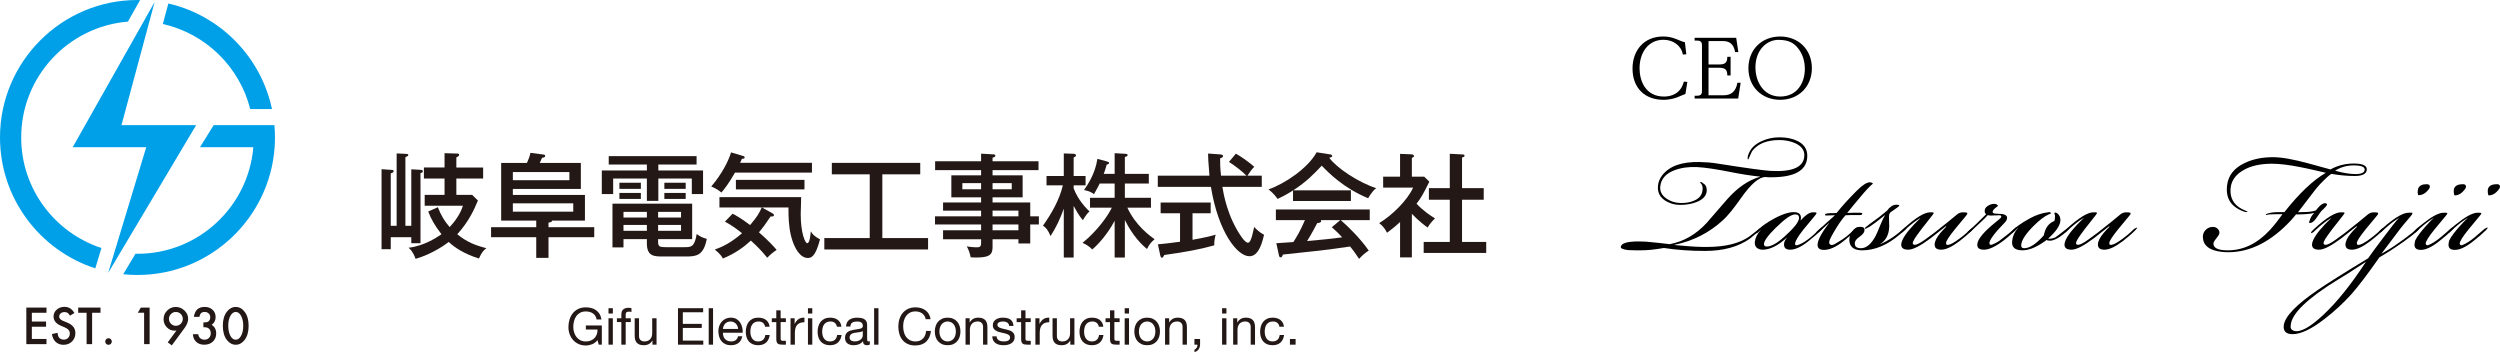 <?xml version="1.0" encoding="utf-8"?>
<!-- Generator: Adobe Illustrator 16.0.4, SVG Export Plug-In . SVG Version: 6.00 Build 0)  -->
<!DOCTYPE svg PUBLIC "-//W3C//DTD SVG 1.1//EN" "http://www.w3.org/Graphics/SVG/1.1/DTD/svg11.dtd">
<svg version="1.1" id="レイヤー_1" xmlns="http://www.w3.org/2000/svg" xmlns:xlink="http://www.w3.org/1999/xlink" x="0px"
	 y="0px" width="450px" height="63.381px" viewBox="0 0 450 63.381" enable-background="new 0 0 450 63.381" xml:space="preserve">
<g>
	<g>
		<g>
			<path fill="#231815" d="M8.371,56.297H5.732v1.581h2.562v0.934H5.732v2.2h2.638v0.933H4.739v-6.581h3.631V56.297z"/>
			<path fill="#231815" d="M13.396,56.344L12.59,56.82c-0.15-0.26-0.293-0.431-0.43-0.512c-0.142-0.089-0.326-0.134-0.55-0.134
				c-0.275,0-0.504,0.077-0.686,0.233c-0.182,0.153-0.273,0.347-0.273,0.579c0,0.321,0.239,0.58,0.716,0.776l0.657,0.269
				c0.534,0.217,0.925,0.479,1.172,0.79c0.247,0.312,0.371,0.692,0.371,1.145c0,0.605-0.202,1.105-0.605,1.501
				c-0.407,0.398-0.911,0.596-1.514,0.596c-0.571,0-1.042-0.167-1.415-0.506c-0.367-0.338-0.596-0.814-0.687-1.429l1.005-0.223
				c0.045,0.388,0.125,0.654,0.239,0.804c0.204,0.282,0.503,0.425,0.895,0.425c0.31,0,0.566-0.104,0.772-0.311
				c0.205-0.206,0.307-0.472,0.307-0.788c0-0.13-0.018-0.246-0.053-0.352c-0.036-0.106-0.091-0.206-0.167-0.294
				c-0.076-0.09-0.173-0.174-0.293-0.252c-0.119-0.079-0.261-0.153-0.425-0.225l-0.636-0.265c-0.9-0.38-1.351-0.937-1.351-1.67
				c0-0.494,0.188-0.907,0.566-1.24c0.378-0.336,0.849-0.504,1.412-0.504C12.377,55.235,12.97,55.605,13.396,56.344z"/>
			<path fill="#231815" d="M16.581,56.297v5.647h-0.994v-5.647h-1.513v-0.934h4.016v0.934H16.581z"/>
			<path fill="#231815" d="M18.941,61.468c0-0.16,0.059-0.297,0.175-0.414c0.116-0.116,0.255-0.175,0.418-0.175
				c0.161,0,0.301,0.059,0.418,0.175c0.116,0.117,0.174,0.256,0.174,0.417c0,0.165-0.059,0.306-0.174,0.424
				c-0.114,0.113-0.254,0.169-0.418,0.169c-0.168,0-0.308-0.056-0.422-0.169C18.999,61.779,18.941,61.638,18.941,61.468z"/>
			<path fill="#231815" d="M25.941,56.293h-1.139l0.545-0.93h1.586v6.581h-0.993V56.293z"/>
			<path fill="#231815" d="M30.923,62.171l-0.729-0.542l1.573-2.144c-0.085,0.012-0.157,0.021-0.216,0.024
				c-0.06,0.006-0.109,0.009-0.146,0.009c-0.532,0-0.992-0.203-1.381-0.608c-0.386-0.403-0.58-0.89-0.58-1.458
				c0-0.605,0.214-1.121,0.644-1.551c0.432-0.433,0.948-0.648,1.551-0.648c0.599,0,1.121,0.213,1.564,0.64
				c0.444,0.423,0.666,0.924,0.666,1.5c0,0.511-0.216,1.063-0.648,1.657L30.923,62.171z M30.412,57.38
				c0,0.355,0.121,0.653,0.362,0.895c0.244,0.246,0.538,0.366,0.882,0.366c0.344,0,0.637-0.12,0.879-0.361
				c0.245-0.244,0.366-0.539,0.366-0.882c0-0.344-0.122-0.639-0.366-0.882c-0.242-0.243-0.536-0.363-0.883-0.363
				c-0.341,0-0.632,0.12-0.874,0.363C30.534,56.759,30.412,57.048,30.412,57.38z"/>
			<path fill="#231815" d="M36.609,58.889v-0.848c0.42,0,0.703-0.048,0.848-0.142c0.258-0.164,0.388-0.429,0.388-0.792
				c0-0.282-0.094-0.511-0.281-0.687c-0.186-0.178-0.425-0.269-0.72-0.269c-0.276,0-0.489,0.067-0.639,0.2
				c-0.145,0.136-0.254,0.365-0.325,0.689h-0.989c0.103-0.617,0.313-1.072,0.631-1.361c0.319-0.287,0.763-0.433,1.334-0.433
				c0.577,0,1.047,0.172,1.411,0.513c0.364,0.336,0.546,0.775,0.546,1.308c0,0.604-0.239,1.071-0.716,1.406
				c0.545,0.322,0.818,0.844,0.818,1.564c0,0.591-0.199,1.074-0.597,1.45c-0.398,0.375-0.907,0.562-1.53,0.562
				c-0.793,0-1.38-0.292-1.765-0.874c-0.159-0.244-0.26-0.582-0.302-1.016h0.958c0.051,0.318,0.175,0.563,0.373,0.731
				c0.197,0.17,0.456,0.255,0.773,0.255c0.321,0,0.587-0.107,0.797-0.32c0.21-0.22,0.315-0.496,0.315-0.831
				c0-0.443-0.158-0.758-0.473-0.947C37.281,58.942,36.996,58.889,36.609,58.889z"/>
			<path fill="#231815" d="M40.109,58.612c0-1.049,0.245-1.887,0.733-2.511c0.438-0.565,0.968-0.849,1.59-0.849
				c0.622,0,1.152,0.283,1.589,0.849c0.489,0.624,0.733,1.476,0.733,2.553c0,1.073-0.244,1.925-0.733,2.55
				c-0.438,0.564-0.965,0.848-1.585,0.848c-0.619,0-1.151-0.283-1.594-0.848C40.354,60.579,40.109,59.715,40.109,58.612z
				 M41.085,58.616c0,0.731,0.126,1.337,0.379,1.82c0.252,0.475,0.576,0.712,0.968,0.712c0.389,0,0.712-0.237,0.967-0.712
				c0.256-0.472,0.384-1.067,0.384-1.787c0-0.719-0.128-1.314-0.384-1.791c-0.255-0.471-0.578-0.706-0.967-0.706
				c-0.387,0-0.708,0.235-0.964,0.706C41.213,57.328,41.085,57.913,41.085,58.616z"/>
		</g>
		<g>
			<g>
				<path fill="#231815" d="M71.397,40.65V27.615l1.737,0.081c0.082,0,0.368,0.021,0.368,0.185c0,0.204-0.266,0.307-0.531,0.408
					V40.65h1.062V30.476l1.532,0.081c0.266,0.021,0.552,0.021,0.552,0.286c0,0.205-0.286,0.286-0.429,0.307v12.627h-1.655v-1.083
					h-3.698v2.166H68.68V30.455l1.777,0.122c0.123,0,0.409,0.021,0.409,0.226c0,0.225-0.286,0.326-0.531,0.408v9.439H71.397z
					 M84.984,35.072l1.042,1.021c-0.633,1.532-1.634,3.801-3.718,6.068c1.696,1.41,3.31,2.022,5.25,2.513
					c-0.408,0.286-0.837,0.675-1.348,1.859c-2.677-0.837-4.413-2.002-5.435-2.982c-0.572,0.429-2.799,2.104-5.966,3.044
					c-0.47-1.287-0.96-1.736-1.267-2.002c2.962-0.348,5.292-2.003,5.925-2.432c-1.246-1.614-1.839-2.677-2.39-4.086l1.736-0.776
					c0.572,1.45,1.145,2.451,2.125,3.575c1.635-1.757,2.125-3.064,2.391-3.841h-6.886v-1.962h3.576V32.13h-3.718v-1.981h3.718
					v-2.574l2.207,0.062c0.184,0,0.429,0.021,0.429,0.225s-0.245,0.347-0.511,0.47v1.818h4.822v1.981h-4.822v2.942H84.984z"/>
				<path fill="#231815" d="M98.73,40.896h8.234v1.798H98.73v3.719h-2.207v-3.719h-8.131v-1.798h8.131V39.71H90.21V29.331h4.638
					c0.307-0.694,0.47-1.083,0.633-1.818l2.37,0.307c0.164,0.021,0.286,0.103,0.286,0.225c0,0.266-0.245,0.307-0.572,0.368
					c-0.164,0.408-0.286,0.653-0.409,0.919h7.396v4.679H92.314v1.083h12.974v4.617h-5.925c0.021,0.246-0.348,0.307-0.633,0.368
					V40.896z M92.314,30.966v1.471h10.175v-1.471H92.314z M92.314,38.097h10.87v-1.492h-10.87V38.097z"/>
				<path fill="#231815" d="M118.5,30.68h8.05v4.25h-2.023v-2.8H118.5v4.025h-2.063V32.13h-6.068v2.8h-2.043v-4.25h8.111v-1.062
					h-6.865v-1.512h15.814v1.512H118.5V30.68z M118.46,43.531c0,0.878,0.306,0.96,1.389,0.96h3.412c1.103,0,1.777-0.021,2.145-2.37
					c0.674,0.49,0.981,0.634,1.818,0.879c-0.592,3.085-1.961,3.167-3.78,3.167h-4.168c-1.512,0-2.84-0.021-2.84-2.37v-0.756h-4.209
					v1.491h-1.982v-7.866h14.343v6.375h-6.129V43.531z M115.354,32.887v1.103h-3.861v-1.103H115.354z M115.354,34.726v1.082h-3.861
					v-1.082H115.354z M116.437,38.137h-4.209v1.022h4.209V38.137z M116.437,40.486h-4.209v1.062h4.209V40.486z M118.46,39.159h4.127
					v-1.022h-4.127V39.159z M118.46,41.549h4.127v-1.062h-4.127V41.549z M123.425,32.887v1.103h-3.841v-1.103H123.425z
					 M123.425,34.726v1.082h-3.841v-1.082H123.425z"/>
				<path fill="#231815" d="M132.299,31.067c-1.165,2.023-1.839,2.881-2.452,3.597c-0.368-0.327-0.735-0.613-1.818-1.104
					c2.023-2.35,3.208-4.862,3.555-6.13l2.207,0.654c0.164,0.041,0.245,0.143,0.245,0.266c0,0.184-0.143,0.204-0.49,0.245
					c-0.205,0.449-0.245,0.511-0.327,0.715h12.933v1.757H132.299z M145.375,46.433c-1.246,0-2.39-1.573-2.983-3.943
					c-0.449-1.818-0.47-3.535-0.47-5.148h-4.781l1.88,1.042c0.184,0.102,0.286,0.184,0.286,0.347c0,0.245-0.245,0.245-0.593,0.225
					c-0.858,1.287-1.471,2.125-2.104,2.86c1.716,1.492,2.82,2.718,3.188,3.167c-0.633,0.409-1.185,0.879-1.696,1.41
					c-1.247-1.512-1.655-1.88-2.942-3.085c-1.308,1.205-2.901,2.35-5.046,3.228c-0.164-0.326-0.449-0.817-1.451-1.613
					c1.43-0.512,2.942-1.247,4.904-2.942c-1.001-0.797-1.696-1.328-3.085-2.084l1.39-1.431c0.47,0.245,1.41,0.735,3.146,2.043
					c1.328-1.573,1.553-2.002,2.104-3.166H129.5v-1.859h14.71c-0.021,0.286-0.082,2.941-0.082,3.085c0,3.412,0.817,5.21,1.165,5.21
					c0.47,0,0.592-1.512,0.654-2.146c0.245,0.429,0.531,0.858,1.655,1.451C146.765,46.31,145.989,46.433,145.375,46.433z
					 M132.463,34.092v-1.716h12.341v1.716H132.463z"/>
				<path fill="#231815" d="M158.819,42.856h8.234V44.9h-18.674v-2.044h8.173V31.374h-6.824v-2.063h15.916v2.063h-6.824V42.856z"/>
				<path fill="#231815" d="M186.996,38.934v1.472h-1.553v3.412h-2.125v-0.756h-4.658v1.471c0,1.431-0.756,1.818-2.983,1.818
					c-0.45,0-0.695-0.021-0.96-0.041c-0.123-0.694-0.347-1.328-0.695-1.961c0.96,0.163,1.614,0.163,1.818,0.163
					c0.409,0,0.756-0.062,0.756-0.694v-0.756h-6.845v-1.614h6.845v-1.042h-8.295v-1.472h8.295v-1.021h-6.845v-1.471h6.845v-0.92
					h-5.354v-3.963h5.354v-0.94h-8.275v-1.594h8.275v-1.368l2.186,0.122c0.082,0,0.388,0.021,0.388,0.245
					c0,0.204-0.266,0.286-0.511,0.368v0.633h8.274v1.594h-8.274v0.94h5.414v3.963h-5.414v0.92h6.783v2.492H186.996z M176.596,34.071
					v-1.104h-3.372v1.104H176.596z M178.66,32.968v1.104h3.453v-1.104H178.66z M183.318,38.934v-1.021h-4.658v1.021H183.318z
					 M183.318,41.447v-1.042h-4.658v1.042H183.318z"/>
				<path fill="#231815" d="M193.259,46.351h-1.777v-8.785c-0.634,1.777-1.41,3.452-2.391,4.924c-0.45-1.083-0.756-1.451-1.349-1.88
					c1.573-2.227,2.942-4.617,3.576-7.253h-2.942v-1.676h3.106v-4.065l1.736,0.061c0.205,0,0.47,0.103,0.47,0.286
					c0,0.164-0.062,0.205-0.429,0.389v3.33h2.146v1.676h-2.146v0.552c0.817,2.104,2.146,3.473,2.86,4.168
					c-0.204,0.143-0.511,0.388-1.206,1.553c-0.776-0.879-1.41-2.125-1.655-2.574V46.351z M202.473,46.351h-1.838v-6.62
					c-1.247,2.411-3.044,4.353-4.025,5.17c-0.551-0.552-1.062-0.879-1.757-1.186c2.738-2.206,4.679-5.047,5.271-6.334h-3.923v-1.777
					h4.434v-2.574h-2.697c-0.102,0.245-0.388,0.817-1.021,1.921c-0.735-0.572-1.553-0.695-1.798-0.736
					c0.552-0.816,2.002-2.84,2.411-5.618l1.737,0.47c0.225,0.062,0.368,0.123,0.368,0.266c0,0.184-0.204,0.245-0.429,0.307
					c-0.204,0.776-0.306,1.001-0.531,1.655h1.961v-3.719l1.879,0.102c0.266,0.021,0.45,0.021,0.45,0.226
					c0,0.204-0.143,0.245-0.491,0.367v3.024h4.311v1.736h-4.311v2.574h4.7v1.777h-4.25c1.512,3.27,4.086,5.088,4.904,5.681
					c-0.593,0.49-0.96,0.919-1.369,1.757c-0.899-0.735-2.574-2.329-3.984-5.23V46.351z"/>
				<path fill="#231815" d="M219.722,27.799c0.143,0.021,0.429,0.062,0.429,0.286c0,0.204-0.143,0.266-0.531,0.429
					c0,0.695,0,1.655,0.164,3.105h4.576c-0.878-0.878-2.063-1.777-3.146-2.472l1.246-1.491c0.858,0.49,2.146,1.348,3.31,2.369
					c-0.491,0.471-0.858,1.042-1.226,1.594h2.574v2.023h-7.089c0.204,1.226,0.878,5.332,3.453,9.03
					c0.552,0.797,0.96,1.021,1.124,1.021c0.388,0,0.592-0.633,0.776-1.267c0.082-0.245,0.306-1.349,0.368-1.573
					c0.245,0.266,0.94,0.98,1.777,1.41c-0.571,2.574-1.39,3.861-2.636,3.861c-2.145,0-5.578-4.229-6.926-12.483h-9.562v-2.023h9.296
					c-0.225-2.84-0.245-3.146-0.245-3.983L219.722,27.799z M214.655,43.163c2.145-0.388,3.167-0.633,4.168-0.919
					c-0.184,0.572-0.266,1.308-0.266,1.92c-2.534,0.716-5.189,1.206-8.99,1.737c-0.143,0.307-0.245,0.49-0.429,0.49
					s-0.245-0.245-0.286-0.389l-0.429-2.022c1.145-0.102,2.37-0.245,3.984-0.47v-5.128h-3.494v-1.921h9.01v1.921h-3.269V43.163z"/>
				<path fill="#231815" d="M243.164,34.255v1.921h-10.42v-1.9c-1.287,0.838-2.187,1.246-2.779,1.532
					c-0.184-0.266-0.735-1.042-1.635-1.716c2.902-1.001,7.09-3.801,8.664-6.682l2.472,0.389c0.184,0.021,0.327,0.143,0.327,0.286
					c0,0.163-0.144,0.225-0.531,0.307c1.328,1.839,5.271,4.454,8.458,5.476c-0.715,0.49-1.409,1.736-1.45,1.818
					c-4.475-1.859-7.131-4.598-8.356-5.864c-1.431,1.512-2.738,2.881-5.128,4.434H243.164z M229.74,43.776
					c0.348-0.021,2.799-0.184,3.064-0.204c0.654-1.042,1.186-1.88,2.084-3.943h-5.23v-1.921h16.896v1.921h-5.209
					c1.45,1.246,3.678,3.493,5.025,5.476c-0.674,0.429-1.226,0.939-1.736,1.491c-0.817-1.246-1.164-1.675-1.614-2.227
					c-1.308,0.204-4.331,0.612-5.639,0.756c-1.022,0.122-5.537,0.592-6.456,0.694c-0.103,0.286-0.185,0.511-0.45,0.511
					c-0.163,0-0.225-0.204-0.266-0.367L229.74,43.776z M241.243,39.629h-3.493c0.02,0.041,0.061,0.102,0.061,0.163
					c0,0.307-0.49,0.348-0.715,0.368c-0.184,0.367-1.021,1.961-1.818,3.228c1.92-0.184,4.434-0.388,6.312-0.674
					c-0.49-0.531-0.898-0.96-1.858-1.818L241.243,39.629z"/>
				<path fill="#231815" d="M254.137,46.33h-2.125v-6.374c-1.021,0.96-1.777,1.512-2.35,1.94c-0.429-0.879-0.878-1.308-1.409-1.736
					c2.37-1.431,5.108-4.147,6.108-6.396h-5.394v-1.961h3.044v-4.107l2.064,0.082c0.266,0.021,0.449,0.144,0.449,0.307
					s-0.225,0.266-0.389,0.348v3.371h2.228l0.919,0.898c-1.205,2.432-1.572,3.024-2.309,3.964c1.205,1.287,2.555,2.166,3.33,2.656
					c-0.469,0.408-1.041,1.104-1.328,1.635c-0.449-0.327-1.572-1.124-2.84-2.473V46.33z M257.202,35.951v-2.084h3.759v-6.191
					l2.33,0.123c0.163,0,0.326,0.062,0.326,0.225c0,0.184-0.143,0.245-0.449,0.327v5.517h3.902v2.084h-3.902v7.601h4.352v1.981
					h-11.258v-1.981h4.699v-7.601H257.202z"/>
			</g>
		</g>
		<g>
			<path fill="#231815" d="M106.588,61.961c-0.38,0.15-0.763,0.226-1.149,0.226c-0.49,0-0.928-0.091-1.314-0.271
				c-0.386-0.181-0.714-0.424-0.983-0.73s-0.475-0.658-0.616-1.057s-0.211-0.812-0.211-1.241c0-0.478,0.066-0.933,0.198-1.364
				s0.328-0.811,0.588-1.135c0.261-0.325,0.585-0.584,0.974-0.776c0.389-0.193,0.844-0.29,1.365-0.29
				c0.355,0,0.691,0.041,1.006,0.124s0.597,0.213,0.846,0.391c0.248,0.178,0.456,0.403,0.625,0.676s0.284,0.602,0.345,0.987h-0.873
				c-0.043-0.251-0.123-0.467-0.239-0.647c-0.117-0.181-0.261-0.329-0.432-0.445c-0.171-0.117-0.366-0.204-0.583-0.263
				c-0.217-0.058-0.449-0.087-0.694-0.087c-0.398,0-0.74,0.08-1.024,0.239c-0.285,0.159-0.518,0.369-0.699,0.629
				c-0.181,0.261-0.314,0.558-0.399,0.892c-0.086,0.334-0.129,0.676-0.129,1.024c0,0.344,0.049,0.673,0.147,0.988
				c0.098,0.315,0.242,0.594,0.432,0.836s0.424,0.436,0.703,0.579c0.278,0.144,0.602,0.216,0.969,0.216
				c0.343,0,0.646-0.055,0.91-0.165c0.264-0.11,0.486-0.262,0.667-0.455s0.317-0.42,0.409-0.68c0.092-0.261,0.132-0.541,0.12-0.841
				h-2.095v-0.735h2.876v3.455h-0.551l-0.23-0.818C107.286,61.564,106.968,61.811,106.588,61.961z"/>
			<path fill="#231815" d="M109.529,56.434v-0.956h0.781v0.956H109.529z M110.31,57.288v4.751h-0.781v-4.751H110.31z"/>
			<path fill="#231815" d="M111.045,57.978v-0.689h0.799V56.58c0-0.386,0.112-0.678,0.335-0.877s0.55-0.299,0.979-0.299
				c0.073,0,0.157,0.006,0.252,0.019c0.095,0.012,0.179,0.03,0.253,0.055v0.68c-0.068-0.024-0.141-0.041-0.221-0.05
				c-0.08-0.01-0.153-0.014-0.221-0.014c-0.19,0-0.337,0.036-0.441,0.109c-0.104,0.074-0.156,0.215-0.156,0.423v0.662h0.919v0.689
				h-0.919v4.062h-0.781v-4.062H111.045z"/>
			<path fill="#231815" d="M117.441,62.039v-0.754h-0.019c-0.165,0.294-0.376,0.511-0.634,0.648s-0.561,0.207-0.91,0.207
				c-0.312,0-0.573-0.042-0.781-0.125c-0.208-0.082-0.377-0.2-0.505-0.354c-0.129-0.153-0.219-0.335-0.271-0.547
				c-0.052-0.211-0.078-0.445-0.078-0.703v-3.124h0.781v3.216c0,0.295,0.086,0.527,0.257,0.699c0.171,0.171,0.408,0.257,0.708,0.257
				c0.239,0,0.446-0.036,0.621-0.11c0.174-0.073,0.32-0.178,0.437-0.312c0.116-0.135,0.204-0.292,0.262-0.473
				s0.087-0.379,0.087-0.593v-2.684h0.781v4.751H117.441z"/>
			<path fill="#231815" d="M126.566,55.478v0.735h-3.658v2.086h3.409v0.735h-3.409v2.27h3.685v0.735h-4.558v-6.562H126.566z"/>
			<path fill="#231815" d="M128.349,55.478v6.562h-0.781v-6.562H128.349z"/>
			<path fill="#231815" d="M132.925,61.735c-0.355,0.271-0.803,0.405-1.342,0.405c-0.38,0-0.709-0.062-0.988-0.185
				c-0.279-0.122-0.513-0.294-0.703-0.515s-0.333-0.483-0.427-0.79c-0.095-0.307-0.148-0.64-0.161-1.002
				c0-0.361,0.055-0.692,0.165-0.992s0.265-0.561,0.464-0.781c0.199-0.221,0.435-0.392,0.708-0.515
				c0.272-0.122,0.571-0.184,0.896-0.184c0.423,0,0.773,0.087,1.052,0.262s0.502,0.396,0.671,0.666
				c0.168,0.271,0.285,0.564,0.349,0.883s0.09,0.622,0.078,0.909h-3.557c-0.006,0.209,0.019,0.406,0.074,0.593
				c0.055,0.188,0.144,0.353,0.267,0.497c0.123,0.144,0.279,0.259,0.469,0.344c0.189,0.086,0.414,0.129,0.67,0.129
				c0.331,0,0.602-0.076,0.813-0.229s0.351-0.386,0.418-0.698h0.772C133.51,61.065,133.28,61.466,132.925,61.735z M132.737,58.685
				c-0.07-0.165-0.166-0.308-0.285-0.427c-0.12-0.12-0.261-0.215-0.423-0.285c-0.163-0.07-0.342-0.105-0.538-0.105
				c-0.202,0-0.385,0.035-0.547,0.105c-0.163,0.07-0.302,0.167-0.418,0.289c-0.117,0.123-0.208,0.266-0.276,0.428
				s-0.107,0.335-0.12,0.52h2.729C132.849,59.024,132.807,58.851,132.737,58.685z"/>
			<path fill="#231815" d="M137.336,58.115c-0.196-0.166-0.459-0.248-0.791-0.248c-0.282,0-0.518,0.052-0.708,0.156
				c-0.19,0.104-0.341,0.242-0.455,0.413c-0.114,0.172-0.195,0.369-0.244,0.593c-0.049,0.224-0.074,0.455-0.074,0.694
				c0,0.22,0.026,0.435,0.078,0.643c0.052,0.209,0.133,0.395,0.244,0.557s0.254,0.292,0.432,0.391
				c0.177,0.098,0.389,0.146,0.634,0.146c0.386,0,0.688-0.101,0.905-0.303s0.351-0.487,0.4-0.855h0.799
				c-0.086,0.589-0.305,1.042-0.657,1.36c-0.353,0.318-0.832,0.479-1.438,0.479c-0.361,0-0.682-0.059-0.96-0.175
				s-0.511-0.282-0.698-0.496c-0.187-0.215-0.328-0.471-0.423-0.768c-0.095-0.297-0.142-0.623-0.142-0.979s0.046-0.688,0.138-0.997
				c0.092-0.31,0.231-0.579,0.418-0.81c0.187-0.229,0.421-0.41,0.703-0.542s0.609-0.197,0.983-0.197c0.27,0,0.522,0.032,0.758,0.097
				s0.444,0.164,0.625,0.299s0.33,0.305,0.446,0.51s0.19,0.449,0.221,0.73h-0.809C137.661,58.514,137.532,58.28,137.336,58.115z"/>
			<path fill="#231815" d="M141.462,57.288v0.689h-0.947v2.949c0,0.092,0.008,0.166,0.023,0.221
				c0.016,0.056,0.044,0.099,0.087,0.129s0.103,0.051,0.179,0.06c0.077,0.01,0.176,0.014,0.299,0.014h0.358v0.689h-0.597
				c-0.203,0-0.375-0.014-0.52-0.041c-0.144-0.028-0.26-0.078-0.349-0.152c-0.089-0.073-0.155-0.177-0.198-0.312
				c-0.043-0.134-0.064-0.312-0.064-0.532v-3.023h-0.809v-0.689h0.809v-1.425h0.781v1.425H141.462z"/>
			<path fill="#231815" d="M143.033,57.288v1.002h0.018c0.19-0.387,0.423-0.671,0.699-0.855c0.275-0.184,0.625-0.27,1.047-0.257
				v0.827c-0.312,0-0.579,0.043-0.799,0.129s-0.398,0.211-0.533,0.376c-0.135,0.166-0.233,0.366-0.294,0.603
				c-0.062,0.235-0.092,0.507-0.092,0.813v2.113h-0.781v-4.751H143.033z"/>
			<path fill="#231815" d="M145.432,56.434v-0.956h0.781v0.956H145.432z M146.212,57.288v4.751h-0.781v-4.751H146.212z"/>
			<path fill="#231815" d="M150.265,58.115c-0.196-0.166-0.459-0.248-0.791-0.248c-0.282,0-0.518,0.052-0.708,0.156
				c-0.19,0.104-0.341,0.242-0.455,0.413c-0.114,0.172-0.195,0.369-0.244,0.593c-0.049,0.224-0.074,0.455-0.074,0.694
				c0,0.22,0.026,0.435,0.078,0.643c0.052,0.209,0.133,0.395,0.244,0.557s0.254,0.292,0.432,0.391
				c0.177,0.098,0.389,0.146,0.634,0.146c0.386,0,0.688-0.101,0.905-0.303s0.351-0.487,0.4-0.855h0.799
				c-0.086,0.589-0.305,1.042-0.657,1.36c-0.353,0.318-0.832,0.479-1.438,0.479c-0.361,0-0.682-0.059-0.96-0.175
				s-0.511-0.282-0.698-0.496c-0.187-0.215-0.328-0.471-0.423-0.768c-0.095-0.297-0.142-0.623-0.142-0.979s0.046-0.688,0.138-0.997
				c0.092-0.31,0.231-0.579,0.418-0.81c0.187-0.229,0.421-0.41,0.703-0.542s0.609-0.197,0.983-0.197c0.27,0,0.522,0.032,0.758,0.097
				s0.444,0.164,0.625,0.299s0.33,0.305,0.446,0.51s0.19,0.449,0.221,0.73h-0.809C150.59,58.514,150.461,58.28,150.265,58.115z"/>
			<path fill="#231815" d="M156.569,62.021c-0.135,0.08-0.321,0.12-0.561,0.12c-0.202,0-0.363-0.058-0.482-0.171
				c-0.119-0.113-0.179-0.298-0.179-0.556c-0.214,0.258-0.464,0.442-0.749,0.556c-0.285,0.113-0.593,0.171-0.923,0.171
				c-0.214,0-0.418-0.025-0.611-0.074c-0.193-0.049-0.36-0.125-0.5-0.229c-0.141-0.104-0.253-0.24-0.335-0.409
				c-0.083-0.168-0.124-0.372-0.124-0.611c0-0.27,0.046-0.489,0.138-0.661s0.213-0.311,0.363-0.418
				c0.15-0.107,0.322-0.188,0.515-0.244c0.193-0.055,0.391-0.101,0.593-0.138c0.214-0.043,0.418-0.075,0.611-0.097
				c0.193-0.021,0.363-0.052,0.51-0.092c0.147-0.039,0.264-0.098,0.349-0.175c0.086-0.076,0.129-0.188,0.129-0.335
				c0-0.172-0.032-0.31-0.097-0.413c-0.064-0.104-0.147-0.185-0.248-0.239c-0.101-0.056-0.214-0.092-0.34-0.11
				c-0.126-0.019-0.25-0.027-0.372-0.027c-0.331,0-0.607,0.062-0.827,0.188c-0.221,0.125-0.34,0.362-0.358,0.712h-0.781
				c0.012-0.294,0.074-0.542,0.184-0.744c0.11-0.202,0.257-0.366,0.441-0.492c0.184-0.125,0.394-0.216,0.629-0.271
				c0.236-0.056,0.488-0.083,0.758-0.083c0.214,0,0.427,0.016,0.639,0.046s0.403,0.093,0.574,0.188
				c0.171,0.096,0.309,0.229,0.414,0.399c0.104,0.171,0.156,0.395,0.156,0.669v2.439c0,0.184,0.011,0.318,0.032,0.403
				c0.021,0.086,0.093,0.129,0.216,0.129c0.067,0,0.147-0.013,0.239-0.037V62.021z M155.301,59.585
				c-0.098,0.073-0.227,0.127-0.386,0.16c-0.16,0.034-0.327,0.062-0.501,0.083c-0.175,0.021-0.351,0.046-0.528,0.073
				c-0.178,0.027-0.337,0.071-0.478,0.132c-0.141,0.062-0.256,0.148-0.345,0.261c-0.089,0.113-0.133,0.267-0.133,0.462
				c0,0.128,0.026,0.236,0.078,0.325c0.052,0.088,0.12,0.159,0.202,0.215c0.083,0.055,0.179,0.094,0.29,0.118
				s0.227,0.037,0.349,0.037c0.257,0,0.478-0.035,0.662-0.105c0.184-0.07,0.333-0.158,0.45-0.265
				c0.116-0.107,0.202-0.223,0.257-0.348s0.083-0.242,0.083-0.353V59.585z"/>
			<path fill="#231815" d="M158.122,55.478v6.562h-0.781v-6.562H158.122z"/>
			<path fill="#231815" d="M165.983,56.406c-0.334-0.233-0.73-0.35-1.19-0.35c-0.392,0-0.728,0.073-1.006,0.221
				c-0.279,0.146-0.509,0.345-0.689,0.593s-0.314,0.531-0.399,0.85c-0.086,0.318-0.129,0.649-0.129,0.992
				c0,0.374,0.043,0.729,0.129,1.062c0.085,0.334,0.219,0.625,0.399,0.873s0.412,0.446,0.694,0.593
				c0.282,0.147,0.619,0.221,1.011,0.221c0.288,0,0.543-0.047,0.767-0.143c0.224-0.095,0.417-0.227,0.579-0.395
				c0.162-0.169,0.29-0.369,0.381-0.603c0.092-0.232,0.147-0.483,0.166-0.753h0.873c-0.086,0.827-0.371,1.47-0.855,1.93
				c-0.484,0.459-1.146,0.689-1.985,0.689c-0.509,0-0.953-0.088-1.333-0.263c-0.38-0.174-0.695-0.415-0.946-0.721
				c-0.251-0.307-0.44-0.668-0.565-1.085c-0.125-0.416-0.188-0.863-0.188-1.342c0-0.478,0.067-0.926,0.202-1.346
				s0.333-0.786,0.593-1.099s0.585-0.559,0.974-0.739s0.835-0.271,1.337-0.271c0.343,0,0.667,0.046,0.974,0.138
				c0.306,0.092,0.579,0.227,0.818,0.404c0.239,0.178,0.438,0.4,0.597,0.667c0.159,0.266,0.263,0.574,0.312,0.923h-0.873
				C166.533,56.988,166.317,56.639,165.983,56.406z"/>
			<path fill="#231815" d="M168.414,58.689c0.098-0.304,0.245-0.566,0.441-0.79c0.196-0.224,0.438-0.4,0.726-0.528
				c0.288-0.129,0.619-0.193,0.992-0.193c0.38,0,0.712,0.064,0.998,0.193c0.285,0.128,0.525,0.305,0.721,0.528
				c0.196,0.224,0.343,0.486,0.441,0.79c0.098,0.303,0.147,0.63,0.147,0.979c0,0.35-0.049,0.674-0.147,0.975
				c-0.098,0.3-0.245,0.562-0.441,0.785c-0.196,0.224-0.437,0.398-0.721,0.524c-0.285,0.125-0.618,0.188-0.998,0.188
				c-0.374,0-0.705-0.063-0.992-0.188c-0.288-0.126-0.53-0.301-0.726-0.524c-0.196-0.224-0.343-0.485-0.441-0.785
				c-0.098-0.301-0.147-0.625-0.147-0.975C168.267,59.319,168.316,58.992,168.414,58.689z M169.209,60.436
				c0.076,0.224,0.182,0.41,0.317,0.561s0.292,0.265,0.473,0.345c0.181,0.079,0.372,0.119,0.574,0.119
				c0.203,0,0.394-0.04,0.575-0.119c0.181-0.08,0.338-0.194,0.473-0.345s0.24-0.337,0.317-0.561s0.115-0.479,0.115-0.768
				s-0.039-0.544-0.115-0.768s-0.182-0.411-0.317-0.564s-0.292-0.27-0.473-0.35c-0.181-0.079-0.372-0.119-0.575-0.119
				c-0.202,0-0.394,0.04-0.574,0.119c-0.181,0.08-0.338,0.196-0.473,0.35s-0.241,0.341-0.317,0.564
				c-0.077,0.224-0.115,0.479-0.115,0.768S169.132,60.212,169.209,60.436z"/>
			<path fill="#231815" d="M174.534,57.288v0.754h0.019c0.325-0.576,0.839-0.864,1.544-0.864c0.312,0,0.573,0.043,0.781,0.129
				c0.208,0.086,0.377,0.205,0.506,0.358c0.128,0.153,0.219,0.335,0.271,0.547c0.052,0.211,0.078,0.445,0.078,0.703v3.124h-0.781
				v-3.217c0-0.294-0.086-0.526-0.257-0.698c-0.171-0.171-0.408-0.257-0.708-0.257c-0.239,0-0.446,0.036-0.621,0.11
				c-0.174,0.073-0.32,0.178-0.437,0.312c-0.116,0.135-0.204,0.292-0.262,0.473s-0.087,0.379-0.087,0.593v2.684h-0.781v-4.751
				H174.534z"/>
			<path fill="#231815" d="M179.506,60.978c0.073,0.119,0.17,0.215,0.29,0.285c0.119,0.07,0.254,0.121,0.404,0.151
				c0.15,0.031,0.305,0.046,0.464,0.046c0.123,0,0.251-0.009,0.386-0.027s0.259-0.052,0.372-0.102
				c0.113-0.049,0.207-0.12,0.28-0.216c0.074-0.095,0.11-0.216,0.11-0.362c0-0.202-0.077-0.355-0.23-0.46
				c-0.153-0.104-0.344-0.188-0.574-0.253s-0.479-0.122-0.749-0.175c-0.27-0.052-0.519-0.125-0.749-0.22
				c-0.229-0.096-0.421-0.229-0.574-0.4c-0.153-0.171-0.23-0.41-0.23-0.717c0-0.238,0.054-0.444,0.161-0.615
				c0.107-0.172,0.245-0.312,0.414-0.418c0.168-0.107,0.358-0.188,0.57-0.239c0.211-0.052,0.421-0.078,0.629-0.078
				c0.27,0,0.518,0.022,0.744,0.069c0.227,0.046,0.427,0.125,0.602,0.238s0.314,0.267,0.418,0.46
				c0.104,0.192,0.166,0.434,0.184,0.721h-0.781c-0.012-0.152-0.052-0.28-0.12-0.381c-0.067-0.102-0.153-0.183-0.257-0.243
				c-0.104-0.062-0.219-0.106-0.344-0.134c-0.126-0.027-0.253-0.041-0.381-0.041c-0.117,0-0.234,0.009-0.354,0.027
				s-0.229,0.051-0.326,0.097c-0.098,0.046-0.178,0.107-0.239,0.184c-0.062,0.077-0.092,0.176-0.092,0.299
				c0,0.135,0.047,0.246,0.143,0.335c0.095,0.089,0.216,0.163,0.363,0.221c0.147,0.059,0.312,0.107,0.497,0.147
				c0.184,0.04,0.368,0.081,0.551,0.124c0.196,0.043,0.387,0.095,0.574,0.156s0.353,0.143,0.497,0.243
				c0.144,0.102,0.26,0.229,0.349,0.382c0.088,0.153,0.133,0.343,0.133,0.569c0,0.288-0.06,0.527-0.179,0.717
				c-0.12,0.19-0.276,0.343-0.469,0.46c-0.193,0.116-0.411,0.197-0.652,0.243c-0.242,0.046-0.483,0.069-0.722,0.069
				c-0.263,0-0.515-0.028-0.753-0.083c-0.239-0.056-0.45-0.146-0.634-0.271c-0.184-0.125-0.331-0.291-0.441-0.496
				s-0.172-0.455-0.184-0.749h0.781C179.393,60.713,179.432,60.858,179.506,60.978z"/>
			<path fill="#231815" d="M185.534,57.288v0.689h-0.947v2.949c0,0.092,0.008,0.166,0.023,0.221
				c0.016,0.056,0.044,0.099,0.087,0.129s0.103,0.051,0.179,0.06c0.077,0.01,0.176,0.014,0.299,0.014h0.358v0.689h-0.597
				c-0.203,0-0.375-0.014-0.52-0.041c-0.144-0.028-0.26-0.078-0.349-0.152c-0.089-0.073-0.155-0.177-0.198-0.312
				c-0.043-0.134-0.064-0.312-0.064-0.532v-3.023h-0.809v-0.689h0.809v-1.425h0.781v1.425H185.534z"/>
			<path fill="#231815" d="M187.105,57.288v1.002h0.018c0.19-0.387,0.423-0.671,0.699-0.855c0.275-0.184,0.625-0.27,1.047-0.257
				v0.827c-0.312,0-0.579,0.043-0.799,0.129s-0.398,0.211-0.533,0.376c-0.135,0.166-0.233,0.366-0.294,0.603
				c-0.062,0.235-0.092,0.507-0.092,0.813v2.113h-0.781v-4.751H187.105z"/>
			<path fill="#231815" d="M192.656,62.039v-0.754h-0.019c-0.165,0.294-0.376,0.511-0.634,0.648s-0.561,0.207-0.91,0.207
				c-0.312,0-0.573-0.042-0.781-0.125c-0.208-0.082-0.377-0.2-0.505-0.354c-0.129-0.153-0.219-0.335-0.271-0.547
				c-0.052-0.211-0.078-0.445-0.078-0.703v-3.124h0.781v3.216c0,0.295,0.086,0.527,0.257,0.699c0.171,0.171,0.408,0.257,0.708,0.257
				c0.239,0,0.446-0.036,0.621-0.11c0.174-0.073,0.32-0.178,0.437-0.312c0.116-0.135,0.204-0.292,0.262-0.473
				s0.087-0.379,0.087-0.593v-2.684h0.781v4.751H192.656z"/>
			<path fill="#231815" d="M197.407,58.115c-0.196-0.166-0.459-0.248-0.791-0.248c-0.282,0-0.518,0.052-0.708,0.156
				c-0.19,0.104-0.341,0.242-0.455,0.413c-0.114,0.172-0.195,0.369-0.244,0.593c-0.049,0.224-0.074,0.455-0.074,0.694
				c0,0.22,0.026,0.435,0.078,0.643c0.052,0.209,0.133,0.395,0.244,0.557s0.254,0.292,0.432,0.391
				c0.177,0.098,0.389,0.146,0.634,0.146c0.386,0,0.688-0.101,0.905-0.303s0.351-0.487,0.4-0.855h0.799
				c-0.086,0.589-0.305,1.042-0.657,1.36c-0.353,0.318-0.832,0.479-1.438,0.479c-0.361,0-0.682-0.059-0.96-0.175
				s-0.511-0.282-0.698-0.496c-0.187-0.215-0.328-0.471-0.423-0.768c-0.095-0.297-0.142-0.623-0.142-0.979s0.046-0.688,0.138-0.997
				c0.092-0.31,0.231-0.579,0.418-0.81c0.187-0.229,0.421-0.41,0.703-0.542s0.609-0.197,0.983-0.197c0.27,0,0.522,0.032,0.758,0.097
				s0.444,0.164,0.625,0.299s0.33,0.305,0.446,0.51s0.19,0.449,0.221,0.73h-0.809C197.731,58.514,197.603,58.28,197.407,58.115z"/>
			<path fill="#231815" d="M201.533,57.288v0.689h-0.947v2.949c0,0.092,0.008,0.166,0.023,0.221
				c0.016,0.056,0.044,0.099,0.087,0.129s0.103,0.051,0.179,0.06c0.077,0.01,0.176,0.014,0.299,0.014h0.358v0.689h-0.597
				c-0.203,0-0.375-0.014-0.52-0.041c-0.144-0.028-0.26-0.078-0.349-0.152c-0.089-0.073-0.155-0.177-0.198-0.312
				c-0.043-0.134-0.064-0.312-0.064-0.532v-3.023h-0.809v-0.689h0.809v-1.425h0.781v1.425H201.533z"/>
			<path fill="#231815" d="M202.442,56.434v-0.956h0.781v0.956H202.442z M203.223,57.288v4.751h-0.781v-4.751H203.223z"/>
			<path fill="#231815" d="M204.326,58.689c0.098-0.304,0.245-0.566,0.441-0.79c0.196-0.224,0.438-0.4,0.726-0.528
				c0.288-0.129,0.619-0.193,0.992-0.193c0.38,0,0.712,0.064,0.998,0.193c0.285,0.128,0.525,0.305,0.721,0.528
				c0.196,0.224,0.343,0.486,0.441,0.79c0.098,0.303,0.147,0.63,0.147,0.979c0,0.35-0.049,0.674-0.147,0.975
				c-0.098,0.3-0.245,0.562-0.441,0.785c-0.196,0.224-0.437,0.398-0.721,0.524c-0.285,0.125-0.618,0.188-0.998,0.188
				c-0.374,0-0.705-0.063-0.992-0.188c-0.288-0.126-0.53-0.301-0.726-0.524c-0.196-0.224-0.343-0.485-0.441-0.785
				c-0.098-0.301-0.147-0.625-0.147-0.975C204.179,59.319,204.228,58.992,204.326,58.689z M205.121,60.436
				c0.076,0.224,0.182,0.41,0.317,0.561s0.292,0.265,0.473,0.345c0.181,0.079,0.372,0.119,0.574,0.119
				c0.203,0,0.394-0.04,0.575-0.119c0.181-0.08,0.338-0.194,0.473-0.345s0.24-0.337,0.317-0.561s0.115-0.479,0.115-0.768
				s-0.039-0.544-0.115-0.768s-0.182-0.411-0.317-0.564s-0.292-0.27-0.473-0.35c-0.181-0.079-0.372-0.119-0.575-0.119
				c-0.202,0-0.394,0.04-0.574,0.119c-0.181,0.08-0.338,0.196-0.473,0.35s-0.241,0.341-0.317,0.564
				c-0.077,0.224-0.115,0.479-0.115,0.768S205.044,60.212,205.121,60.436z"/>
			<path fill="#231815" d="M210.446,57.288v0.754h0.019c0.325-0.576,0.839-0.864,1.544-0.864c0.312,0,0.573,0.043,0.781,0.129
				c0.208,0.086,0.377,0.205,0.506,0.358c0.128,0.153,0.219,0.335,0.271,0.547c0.052,0.211,0.078,0.445,0.078,0.703v3.124h-0.781
				v-3.217c0-0.294-0.086-0.526-0.257-0.698c-0.171-0.171-0.408-0.257-0.708-0.257c-0.239,0-0.446,0.036-0.621,0.11
				c-0.174,0.073-0.32,0.178-0.437,0.312c-0.116,0.135-0.204,0.292-0.262,0.473s-0.087,0.379-0.087,0.593v2.684h-0.781v-4.751
				H210.446z"/>
			<path fill="#231815" d="M216.015,61.019v0.929c0,0.349-0.08,0.649-0.239,0.9c-0.16,0.251-0.417,0.429-0.772,0.533v-0.46
				c0.104-0.036,0.191-0.09,0.262-0.16s0.127-0.147,0.17-0.23c0.043-0.082,0.072-0.167,0.087-0.252
				c0.015-0.086,0.02-0.166,0.014-0.239h-0.542v-1.021H216.015z"/>
			<path fill="#231815" d="M219.976,56.434v-0.956h0.781v0.956H219.976z M220.757,57.288v4.751h-0.781v-4.751H220.757z"/>
			<path fill="#231815" d="M222.705,57.288v0.754h0.019c0.325-0.576,0.839-0.864,1.544-0.864c0.312,0,0.573,0.043,0.781,0.129
				c0.208,0.086,0.377,0.205,0.506,0.358c0.128,0.153,0.219,0.335,0.271,0.547c0.052,0.211,0.078,0.445,0.078,0.703v3.124h-0.781
				v-3.217c0-0.294-0.086-0.526-0.257-0.698c-0.171-0.171-0.408-0.257-0.708-0.257c-0.239,0-0.446,0.036-0.621,0.11
				c-0.174,0.073-0.32,0.178-0.437,0.312c-0.116,0.135-0.204,0.292-0.262,0.473s-0.087,0.379-0.087,0.593v2.684h-0.781v-4.751
				H222.705z"/>
			<path fill="#231815" d="M229.919,58.115c-0.196-0.166-0.46-0.248-0.79-0.248c-0.282,0-0.518,0.052-0.708,0.156
				c-0.19,0.104-0.341,0.242-0.454,0.413c-0.114,0.172-0.195,0.369-0.244,0.593s-0.074,0.455-0.074,0.694
				c0,0.22,0.027,0.435,0.078,0.643c0.053,0.209,0.134,0.395,0.244,0.557s0.254,0.292,0.432,0.391
				c0.178,0.098,0.389,0.146,0.635,0.146c0.386,0,0.688-0.101,0.904-0.303c0.218-0.202,0.352-0.487,0.4-0.855h0.799
				c-0.086,0.589-0.305,1.042-0.656,1.36c-0.353,0.318-0.832,0.479-1.438,0.479c-0.361,0-0.682-0.059-0.96-0.175
				c-0.279-0.116-0.512-0.282-0.699-0.496c-0.187-0.215-0.327-0.471-0.422-0.768c-0.096-0.297-0.143-0.623-0.143-0.979
				s0.046-0.688,0.138-0.997c0.092-0.31,0.231-0.579,0.418-0.81c0.187-0.229,0.421-0.41,0.703-0.542s0.609-0.197,0.983-0.197
				c0.27,0,0.521,0.032,0.758,0.097s0.444,0.164,0.625,0.299s0.33,0.305,0.445,0.51c0.117,0.205,0.19,0.449,0.221,0.73h-0.809
				C230.244,58.514,230.115,58.28,229.919,58.115z"/>
			<path fill="#231815" d="M233.209,61.019v1.021h-1.021v-1.021H233.209z"/>
		</g>
		<g>
			<polygon fill="#00A0E9" points="13.087,26.496 27.833,0.364 21.867,22.519 35.309,22.519 19.466,49.128 26.325,26.496 			"/>
			<g>
				<path fill="#00A0E9" d="M3.816,24.746c0-10.961,8.471-19.973,19.209-20.854l2.193-3.888C25.062,0.003,24.904,0,24.747,0
					C11.101,0,0,11.101,0,24.746c0,10.998,7.211,20.341,17.153,23.556l1.108-3.658C9.887,41.906,3.816,34.024,3.816,24.746z"/>
				<path fill="#00A0E9" d="M45.042,19.637h3.917C46.977,10.234,39.644,2.78,30.304,0.628l-0.996,3.696
					C37.009,6.043,43.12,12.015,45.042,19.637z"/>
				<path fill="#00A0E9" d="M49.391,22.519h-3.836h-7.09l-2.469,3.978h9.604c-0.893,10.724-9.9,19.182-20.852,19.182
					c-0.123,0-0.243-0.008-0.365-0.01l-2.2,3.694c0.844,0.087,1.699,0.132,2.564,0.132c13.058,0,23.784-10.167,24.685-22.998
					c0.041-0.579,0.062-1.161,0.062-1.75C49.494,23.995,49.458,23.252,49.391,22.519z"/>
			</g>
		</g>
	</g>
	<g>
		<g>
			<g>
				<path d="M303.538,9.765l-0.619,0.058c-0.302-1.626-1.741-2.662-3.496-2.662c-2.734,0-4.303,2.303-4.303,5.137
					c0,2.23,1.051,5.08,4.403,5.08c1.237,0,3.021-0.461,3.568-2.691l0.633,0.058l-0.345,2.158c-0.23,0.087-1.237,0.519-1.453,0.604
					c-0.389,0.145-1.267,0.461-2.504,0.461c-3.324,0-5.568-2.101-5.568-5.626c0-3.339,2.129-5.771,5.481-5.771
					c1.367,0,2.13,0.346,3.051,0.734c0.461,0.201,0.619,0.229,0.893,0.287L303.538,9.765z"/>
				<path d="M309.42,11.606c1.008,0,1.496-0.244,1.496-1.381h0.591v3.353h-0.591c0-1.094-0.445-1.382-1.496-1.382h-1.885v4.95h2.763
					c1.252,0,2.158-0.633,2.432-2.259h0.59l-0.446,2.849h-7.842v-0.504h0.389c0.849,0,0.936-0.345,0.936-0.992V8.297
					c0-0.633-0.087-0.992-0.936-0.992h-0.389V6.801h7.482l0.389,2.575h-0.59c-0.145-0.877-0.547-1.985-2.13-1.985h-2.647v4.216
					H309.42z"/>
				<path d="M326.138,12.269c0,3.382-2.446,5.698-5.713,5.698c-3.28,0-5.712-2.331-5.712-5.698c0-3.295,2.359-5.698,5.712-5.698
					C323.749,6.57,326.138,8.944,326.138,12.269z M315.979,12.125c0,2.604,1.468,5.252,4.461,5.252c3.151,0,4.432-2.619,4.432-4.965
					c0-1.15-0.273-2.676-1.396-3.928c-0.633-0.72-1.468-1.31-3.367-1.31C318.022,7.175,315.979,8.988,315.979,12.125z"/>
			</g>
		</g>
		<g>
			<g>
				<path d="M320.256,25.212c-2.205,0-3.815,0.646-4.829,1.939c-0.051,0.051-0.184,0.323-0.399,0.817
					c-0.215,0.494-0.336,0.741-0.36,0.741c-0.102,0-0.128-0.165-0.076-0.494c0.024-0.152,0.088-0.354,0.189-0.608
					c0.381-0.938,1.153-1.673,2.319-2.205c0.988-0.456,2.054-0.685,3.193-0.685c1.293,0,2.396,0.229,3.308,0.685
					c1.141,0.583,1.711,1.458,1.711,2.623c0,0.254-0.025,0.52-0.075,0.799c-0.432,2.154-2.751,3.181-6.958,3.079
					c-0.203-0.024-0.367-0.038-0.494-0.038c-1.166,0-2.637,1.268-4.41,3.802c-1.318,1.876-2.396,3.194-3.231,3.954
					c-2.484,2.281-5.398,3.764-8.744,4.448v0.038c0.38,0.025,0.696,0.051,0.95,0.076c2.027,0.203,3.726,0.292,5.095,0.266
					c3.193-0.024,5.664-0.646,7.413-1.862c0.735-0.558,1.242-0.95,1.521-1.179c0.278-0.229,0.442-0.316,0.494-0.267
					c0.024,0.026,0.038,0.064,0.038,0.114c0,0.102-0.128,0.241-0.381,0.418c-0.812,0.685-1.33,1.116-1.559,1.293
					c-2.104,1.471-4.79,2.205-8.06,2.205c-2.637,0-5.108-0.178-7.414-0.532c-1.546,0.278-2.902,0.418-4.068,0.418h-1.141
					c-0.558,0-0.963-0.013-1.216-0.038c-0.938-0.102-1.382-0.304-1.331-0.607c0.127-0.634,1.179-0.951,3.155-0.951
					c0.583,0,1.039,0.014,1.369,0.038c1.444,0.127,2.876,0.279,4.296,0.456c2.51-0.48,4.715-1.748,6.615-3.802
					c1.825-2.078,3.08-3.522,3.764-4.334c1.851-2.078,3.803-3.408,5.855-3.992v-0.038c-1.547-0.151-3.27-0.418-5.171-0.798
					c-2.661-0.532-4.702-0.837-6.121-0.913c-1.521-0.075-2.89,0.114-4.105,0.57c-1.547,0.584-2.396,1.547-2.548,2.89
					c-0.102,0.888,0.267,1.622,1.103,2.205c0.735,0.508,1.571,0.773,2.51,0.799c0.988,0.025,1.837-0.127,2.547-0.456
					c0.912-0.405,1.394-1.052,1.444-1.939c0.076-0.405-0.013-0.772-0.266-1.103l-0.152-0.152c-0.051-0.024-0.051-0.05,0-0.075
					c0.051-0.051,0.127-0.063,0.229-0.038c0.076,0.051,0.139,0.102,0.189,0.151c0.507,0.254,0.761,0.685,0.761,1.293
					c0,0.938-0.596,1.647-1.787,2.129c-0.861,0.355-1.851,0.532-2.965,0.532c-0.608,0-1.166-0.088-1.673-0.266
					c-1.725-0.608-2.51-1.673-2.357-3.194c0.076-0.684,0.329-1.305,0.761-1.862c1.292-1.673,3.548-2.472,6.767-2.396
					c1.141,0.025,2.18,0.114,3.118,0.267c5.145,0.812,8.351,1.254,9.618,1.33c4.056,0.229,6.083-0.722,6.083-2.852
					c0-0.912-0.545-1.621-1.635-2.129c-0.861-0.38-1.812-0.57-2.852-0.57H320.256z"/>
				<path d="M324.133,39.659c0.837-0.938,1.546-1.419,2.129-1.444c0.405-0.025,0.646,0.013,0.723,0.114
					c0.051,0.075-0.342,0.596-1.179,1.559c-0.912,1.064-1.559,1.876-1.938,2.433c-0.508,0.761-0.761,1.28-0.761,1.56
					c0,0.253,0.164,0.329,0.494,0.228c1.039-0.329,2.37-1.305,3.992-2.928c0.278-0.228,0.443-0.316,0.494-0.266
					c0.076,0.076-0.025,0.254-0.304,0.532c-0.508,0.507-1.269,1.166-2.281,1.977c-1.268,1.015-2.357,1.521-3.27,1.521
					c-0.685,0-1.053-0.267-1.103-0.799c-0.052-0.456,0.126-0.912,0.532-1.368h-0.038c-1.496,1.368-2.89,2.091-4.183,2.167
					c-0.532,0.024-0.943-0.096-1.235-0.361c-0.291-0.267-0.399-0.652-0.323-1.16c0.102-0.684,0.456-1.368,1.064-2.053h-0.038
					l-0.342,0.342c-0.253,0.254-0.418,0.33-0.494,0.229c-0.051-0.051-0.038-0.127,0.038-0.229c0.709-0.811,1.824-1.621,3.346-2.433
					c1.646-0.861,2.927-1.217,3.84-1.064c0.582,0.102,0.874,0.431,0.874,0.988c0,0.152-0.025,0.304-0.076,0.456H324.133z
					 M323.106,38.595c-0.685,0-1.838,0.799-3.46,2.396c-1.47,1.444-2.18,2.446-2.129,3.003c0.025,0.254,0.19,0.381,0.494,0.381
					c0.812,0,1.876-0.596,3.193-1.787c1.698-1.521,2.572-2.623,2.624-3.308c0.024-0.456-0.203-0.685-0.685-0.685H323.106z"/>
				<path d="M329.228,40.115c-0.229,0.229-0.546,0.521-0.951,0.875c-0.684,0.608-1.045,0.925-1.083,0.95s-0.082,0.038-0.133,0.038
					c-0.076,0-0.114-0.038-0.114-0.114c0-0.101,0.102-0.228,0.304-0.38l1.635-1.482c0.659-0.583,1.128-1.001,1.407-1.255
					c-0.456,0-0.913,0.013-1.369,0.038c-0.151,0.025-0.253,0.025-0.304,0c-0.102-0.025-0.14-0.089-0.114-0.19
					c0.025-0.127,0.367-0.202,1.026-0.229h0.532c0.152,0,0.329-0.012,0.532-0.037c0.963-1.217,2.154-2.534,3.574-3.954
					c1.039-1.039,1.837-1.559,2.395-1.559c0.229,0,0.419,0.075,0.57,0.228c-0.634,0.532-1.406,1.356-2.318,2.472l-1.179,1.406
					c-0.532,0.659-0.913,1.128-1.141,1.407c0.431-0.025,0.823-0.038,1.179-0.038h0.988c0.456,0,0.633,0.075,0.532,0.228
					c-0.051,0.127-0.14,0.19-0.267,0.19h-1.597c-0.329,0-0.71,0.013-1.141,0.038c-0.659,0.735-1.368,1.762-2.129,3.079
					c-0.532,0.913-0.798,1.483-0.798,1.711c-0.025,0.203,0.024,0.355,0.151,0.456c0.127,0.102,0.291,0.127,0.494,0.076
					c0.127-0.024,0.292-0.101,0.495-0.228l0.76-0.457c0.837-0.48,1.749-1.216,2.737-2.205c0.253-0.228,0.419-0.304,0.494-0.228
					c0.076,0.051-0.025,0.216-0.304,0.494c-0.558,0.558-1.318,1.217-2.281,1.977c-1.318,1.04-2.484,1.56-3.498,1.56
					c-0.836,0-1.216-0.355-1.141-1.065c0.076-0.811,0.761-2.065,2.054-3.764V40.115z"/>
				<path d="M338.466,43.955c1.165-0.532,2.217-1.178,3.155-1.938l1.026-0.837c0.229-0.228,0.393-0.304,0.494-0.228
					c0.076,0.076-0.025,0.241-0.304,0.494l-0.837,0.723c-2.23,1.926-4.499,2.889-6.806,2.889c-1.343,0-2.104-0.494-2.28-1.482
					c-0.051-0.253-0.051-0.52,0-0.798c0.075-0.507,0.311-0.97,0.703-1.388c0.393-0.419,0.83-0.603,1.312-0.552
					c0.557,0,0.772,0.267,0.646,0.799c-0.076,0.304-0.375,0.64-0.894,1.007c-0.52,0.368-0.792,0.729-0.817,1.084
					c-0.051,0.634,0.316,0.95,1.103,0.95c0.963,0,1.837-0.723,2.623-2.167c0.152-0.278,0.443-0.95,0.875-2.015
					c0.38-0.913,0.658-1.495,0.836-1.749v-0.038c-0.583,0.481-1.197,0.964-1.844,1.444c-0.646,0.482-1.122,0.786-1.426,0.913
					c-0.127,0.075-0.229,0.113-0.305,0.113c-0.025,0-0.051-0.012-0.075-0.038c-0.026-0.101,0.278-0.38,0.912-0.836
					c1.165-0.811,2.205-1.609,3.117-2.396c0.229-0.329,0.431-0.545,0.608-0.646c0.305-0.278,0.672-0.418,1.103-0.418
					c0.329,0,0.494,0.052,0.494,0.152c0,0.102-0.532,0.507-1.597,1.217c-0.203,0.178-0.291,0.52-0.266,1.026
					c0.024,0.761,0.038,1.28,0.038,1.559c-0.052,1.42-0.584,2.459-1.597,3.117V43.955z"/>
				<path d="M345.65,39.241c-0.203,0.127-0.418,0.266-0.646,0.418c-0.735,0.508-1.584,1.217-2.547,2.129
					c-0.202,0.152-0.329,0.203-0.38,0.152c-0.025-0.025-0.038-0.052-0.038-0.078c0-0.104,0.228-0.361,0.684-0.775
					c2.078-1.89,3.637-2.846,4.677-2.872c0.405-0.025,0.633,0.014,0.685,0.115c0.024,0.052-0.361,0.572-1.16,1.561
					c-0.798,0.988-1.438,1.829-1.92,2.522c-0.608,0.848-0.823,1.361-0.646,1.541c0.075,0.077,0.177,0.115,0.304,0.115
					c0.354,0,0.988-0.329,1.901-0.988l1.559-1.141c2.002-1.571,3.37-2.674,4.105-3.308c0.329-0.278,0.697-0.418,1.103-0.418
					c0.329,0,0.57,0.025,0.723,0.076c0.127,0.075,0.076,0.253-0.152,0.532c-0.963,1.166-1.635,1.977-2.015,2.433
					c-1.064,1.318-1.597,2.143-1.597,2.472c0,0.152,0.024,0.254,0.076,0.304c0.278,0.152,0.836-0.05,1.673-0.608
					c1.013-0.684,1.926-1.432,2.737-2.243l0.494-0.228c0.051,0.076-0.052,0.241-0.305,0.494c-0.71,0.71-1.47,1.368-2.281,1.977
					c-1.344,1.015-2.433,1.521-3.27,1.521c-0.785,0-1.178-0.305-1.178-0.913c0-0.583,0.342-1.279,1.026-2.091
					c0.278-0.329,0.633-0.709,1.064-1.141l-0.076-0.076c-1.166,0.938-2.066,1.648-2.699,2.129c-1.851,1.395-3.207,2.092-4.068,2.092
					c-0.912,0-1.33-0.355-1.255-1.064c0.026-0.203,0.102-0.443,0.229-0.723c0.456-0.988,1.521-2.281,3.193-3.878V39.241z"/>
				<path d="M361.275,39.241c0,0.279-0.177,0.596-0.532,0.95c-2.104,2.154-2.952,3.435-2.547,3.84
					c0.051,0.025,0.101,0.038,0.152,0.038c0.076,0,0.151-0.013,0.228-0.038c0.558-0.228,0.976-0.443,1.255-0.646
					c1.241-0.937,2.167-1.673,2.775-2.205c0.152-0.202,0.278-0.304,0.38-0.304c0.025,0,0.051,0.013,0.076,0.038
					c0.076,0.076-0.025,0.254-0.304,0.532c-0.735,0.735-1.496,1.395-2.281,1.977c-1.369,1.015-2.497,1.521-3.384,1.521
					c-0.836,0-1.229-0.329-1.179-0.989c0.076-0.938,1.204-2.281,3.384-4.029c0.558-0.431,0.861-0.71,0.912-0.837
					c0.076-0.228-0.038-0.342-0.342-0.342s-0.697,0.013-1.179,0.038c-0.279,0.025-0.456,0.025-0.532,0
					c-0.127,0-0.241-0.025-0.342-0.076c-0.229,0.254-0.432,0.469-0.608,0.646c-1.217,1.141-2.054,1.926-2.51,2.356
					c-0.253,0.203-0.418,0.267-0.494,0.19c-0.024-0.024-0.038-0.051-0.038-0.076c0-0.101,0.102-0.215,0.305-0.342
					c0.76-0.685,1.773-1.66,3.041-2.928c-0.178-0.126-0.266-0.304-0.266-0.532c-0.025-0.38,0.151-0.696,0.532-0.95
					c0.38-0.253,0.772-0.38,1.179-0.38c0.354,0,0.582,0.127,0.684,0.38c-0.151,0.102-0.253,0.178-0.304,0.228
					c-0.508,0.381-0.723,0.685-0.646,0.913c0.025,0.127,0.165,0.203,0.418,0.228c0.558,0.052,0.989,0.076,1.293,0.076
					c0.583,0.102,0.874,0.33,0.874,0.685V39.241z"/>
				<path d="M363.252,40.99c-0.177,0.178-0.412,0.399-0.703,0.665c-0.291,0.267-0.475,0.361-0.551,0.285
					c-0.051-0.051-0.038-0.127,0.038-0.229c0.608-0.709,1.735-1.521,3.384-2.433c1.089-0.583,2.153-0.938,3.193-1.064
					c0.076-0.025,0.189-0.038,0.342-0.038c0.102,0.025,0.177,0.089,0.229,0.189c0,0.052-0.063,0.096-0.19,0.134
					s-0.203,0.07-0.229,0.095c-0.76,0.33-1.672,1.026-2.737,2.091c-1.368,1.369-2.104,2.484-2.205,3.346
					c-0.051,0.432,0.127,0.646,0.532,0.646c0.989,0,2.168-0.772,3.536-2.319c0.025-0.177,0.089-0.418,0.19-0.722
					c0.304-0.913,0.874-1.533,1.711-1.863c0.075-0.202,0.113-0.52,0.113-0.95c-0.051-0.203-0.089-0.343-0.113-0.419
					c-0.026-0.05,0-0.088,0.075-0.113c0.051-0.051,0.14-0.051,0.267,0c0.558,0.329,0.799,0.849,0.723,1.559
					c-0.102,0.836-0.824,1.862-2.167,3.079c0.075,0.052,0.189,0.063,0.342,0.038c0.329-0.024,0.633-0.101,0.912-0.228
					c0.203-0.127,0.723-0.52,1.56-1.179c0.607-0.456,0.937-0.659,0.988-0.608c0.076,0.051-0.025,0.216-0.305,0.494
					c-0.988,0.988-1.914,1.597-2.775,1.825c-0.151,0.051-0.317,0.063-0.494,0.038c-0.203,0.025-0.38-0.013-0.532-0.114
					c-0.178,0.151-0.469,0.355-0.874,0.608c-1.293,0.836-2.446,1.254-3.46,1.254c-1.369,0-1.989-0.557-1.863-1.673
					c0.076-0.861,0.431-1.646,1.064-2.356V40.99z"/>
				<path d="M375.038,39.241c-0.203,0.127-0.419,0.266-0.646,0.418c-0.735,0.508-1.584,1.217-2.548,2.129
					c-0.202,0.152-0.329,0.203-0.38,0.152c-0.024-0.025-0.038-0.052-0.038-0.078c0-0.104,0.229-0.361,0.685-0.775
					c2.078-1.89,3.637-2.846,4.677-2.872c0.404-0.025,0.633,0.014,0.684,0.115c0.025,0.052-0.361,0.572-1.159,1.561
					c-0.799,0.988-1.438,1.829-1.92,2.522c-0.608,0.848-0.824,1.361-0.646,1.541c0.076,0.077,0.177,0.115,0.304,0.115
					c0.355,0,0.989-0.329,1.901-0.988l1.559-1.141c2.002-1.571,3.371-2.674,4.106-3.308c0.329-0.278,0.696-0.418,1.103-0.418
					c0.329,0,0.57,0.025,0.722,0.076c0.127,0.075,0.076,0.253-0.151,0.532c-0.964,1.166-1.635,1.977-2.016,2.433
					c-1.064,1.318-1.597,2.143-1.597,2.472c0,0.152,0.025,0.254,0.076,0.304c0.278,0.152,0.837-0.05,1.673-0.608
					c1.014-0.684,1.926-1.432,2.737-2.243l0.494-0.228c0.051,0.076-0.051,0.241-0.304,0.494c-0.71,0.71-1.471,1.368-2.281,1.977
					c-1.344,1.015-2.434,1.521-3.27,1.521c-0.786,0-1.179-0.305-1.179-0.913c0-0.583,0.342-1.279,1.026-2.091
					c0.278-0.329,0.634-0.709,1.064-1.141l-0.076-0.076c-1.166,0.938-2.065,1.648-2.699,2.129c-1.851,1.395-3.206,2.092-4.067,2.092
					c-0.913,0-1.331-0.355-1.255-1.064c0.025-0.203,0.102-0.443,0.228-0.723c0.457-0.988,1.521-2.281,3.194-3.878V39.241z"/>
				<path d="M408.95,29.471c-1.901,0-3.485,0.316-4.753,0.95c-1.926,0.964-2.826,2.37-2.699,4.22
					c0.102,1.496,0.963,2.573,2.586,3.231c0.278,0.128,0.442,0.203,0.494,0.229c-0.025,0.051-0.114,0.076-0.267,0.076
					c-0.102,0-0.253-0.038-0.456-0.114c-2.307-0.836-3.295-2.434-2.966-4.79c0.229-1.724,1.268-3.028,3.118-3.916
					c1.47-0.71,3.181-1.064,5.133-1.064c1.545,0,3.7,0.38,6.463,1.141l3.878,1.064c1.293-0.71,2.687-1.064,4.182-1.064
					c1.673,0,2.458,0.393,2.357,1.178c-0.102,0.71-0.823,1.065-2.166,1.065s-2.748-0.127-4.218-0.381
					c-0.228,0.153-0.456,0.33-0.684,0.533c-0.988,0.913-1.761,1.738-2.318,2.475c-1.386,1.781-2.382,3.078-2.987,3.892l0.756-0.018
					c1.107,0,1.926-0.102,2.455-0.305c0.05-0.075,0.164-0.215,0.342-0.418c0.532-0.633,1.001-0.925,1.406-0.874
					c0.178,0.051,0.267,0.127,0.267,0.228c0,0.152-0.342,0.546-1.026,1.179c-0.076,0.076-0.394,0.52-0.95,1.331
					c-0.381,0.558-0.773,0.836-1.179,0.836c-0.076-0.024-0.09-0.126-0.038-0.304c0.177-0.608,0.456-1.103,0.836-1.483v-0.037
					c-0.608,0.177-1.686,0.266-3.231,0.266c-0.456,0.558-0.748,0.9-0.874,1.026c-3.574,3.854-7.351,5.779-11.33,5.779
					c-0.456,0-0.874-0.025-1.255-0.076c-2.129-0.254-3.231-1.115-3.308-2.585c-0.025-0.532,0.14-0.982,0.494-1.35
					c0.355-0.367,0.799-0.552,1.331-0.552c0.329,0,0.614,0.12,0.855,0.361c0.24,0.241,0.336,0.513,0.285,0.817
					c-0.051,0.228-0.241,0.539-0.57,0.932c-0.33,0.393-0.494,0.69-0.494,0.894c0,0.812,0.861,1.216,2.585,1.216
					c2.813,0,5.348-1.229,7.604-3.688c0.48-0.532,0.887-1.014,1.216-1.444l1.026-1.369h-1.178c-0.837,0-1.369,0.038-1.598,0.114
					c-0.151,0.051-0.228,0.013-0.228-0.114c0.583-0.253,1.33-0.38,2.243-0.38h1.103c2.661-3.371,5.145-5.728,7.451-7.071
					l-1.444-0.343c-1.064-0.253-2.116-0.481-3.155-0.685c-2.054-0.404-3.739-0.607-5.057-0.607H408.95z M423.625,29.774
					c-1.216,0-2.318,0.317-3.308,0.95c1.42,0.406,2.648,0.608,3.688,0.608c1.039,0,1.583-0.253,1.635-0.76
					c0.05-0.532-0.608-0.799-1.978-0.799H423.625z"/>
				<path d="M419.595,39.241c-0.203,0.127-0.418,0.266-0.646,0.418c-0.735,0.508-1.584,1.217-2.547,2.129
					c-0.202,0.152-0.329,0.203-0.38,0.152c-0.025-0.025-0.038-0.052-0.038-0.078c0-0.104,0.228-0.361,0.684-0.775
					c2.078-1.89,3.637-2.846,4.677-2.872c0.405-0.025,0.633,0.014,0.685,0.115c0.024,0.052-0.361,0.572-1.16,1.561
					c-0.798,0.988-1.438,1.829-1.92,2.522c-0.608,0.848-0.823,1.361-0.646,1.541c0.075,0.077,0.177,0.115,0.304,0.115
					c0.354,0,0.988-0.329,1.901-0.988l1.559-1.141c2.002-1.571,3.37-2.674,4.105-3.308c0.329-0.278,0.697-0.418,1.103-0.418
					c0.329,0,0.57,0.025,0.723,0.076c0.127,0.075,0.076,0.253-0.152,0.532c-0.963,1.166-1.635,1.977-2.015,2.433
					c-1.064,1.318-1.597,2.143-1.597,2.472c0,0.152,0.024,0.254,0.076,0.304c0.278,0.152,0.836-0.05,1.673-0.608
					c1.013-0.684,1.926-1.432,2.737-2.243l0.494-0.228c0.051,0.076-0.052,0.241-0.305,0.494c-0.71,0.71-1.47,1.368-2.281,1.977
					c-1.344,1.015-2.433,1.521-3.27,1.521c-0.785,0-1.178-0.305-1.178-0.913c0-0.583,0.342-1.279,1.026-2.091
					c0.278-0.329,0.633-0.709,1.064-1.141l-0.076-0.076c-1.166,0.938-2.066,1.648-2.699,2.129c-1.851,1.395-3.207,2.092-4.068,2.092
					c-0.912,0-1.33-0.355-1.255-1.064c0.026-0.203,0.102-0.443,0.229-0.723c0.456-0.988,1.521-2.281,3.193-3.878V39.241z"/>
				<path d="M431.799,39.203c-0.052,0.025-0.114,0.076-0.19,0.152l-0.456,0.304c-0.735,0.508-1.585,1.217-2.548,2.129
					c-0.177,0.076-0.304,0.127-0.38,0.152c-0.024-0.025-0.038-0.051-0.038-0.076c0-0.051,0.076-0.177,0.229-0.38
					c0.507-0.456,0.912-0.811,1.217-1.064c1.723-1.419,3.028-2.129,3.915-2.129c0.431-0.051,0.659-0.025,0.685,0.075
					c0.025,0.102-0.063,0.267-0.266,0.495c-1.141,1.344-1.812,2.154-2.016,2.433l-1.482,1.978c-0.608,0.812-1.204,1.597-1.787,2.356
					v0.038l0.913-0.532c0.836-0.48,1.856-1.165,3.061-2.053c1.203-0.887,1.995-1.521,2.376-1.901
					c0.228-0.228,0.393-0.304,0.494-0.228c0.024,0.025,0.038,0.051,0.038,0.076l-0.305,0.418c-0.659,0.608-1.508,1.28-2.547,2.015
					c-1.724,1.217-3.193,2.167-4.41,2.852c-2.154,3.066-3.84,5.285-5.057,6.653c-1.47,1.622-3.079,3.104-4.828,4.448
					c-2.357,1.825-4.271,2.737-5.741,2.737c-1.19,0-1.723-0.532-1.597-1.597c0.203-1.597,2.256-3.726,6.159-6.387
					c0.888-0.608,2.078-1.382,3.573-2.319c1.648-1.04,3.46-2.155,5.438-3.346l1.179-1.635c0.709-0.963,1.204-1.622,1.482-1.978
					c1.419-1.9,2.382-3.117,2.89-3.649V39.203z M425.829,47.149c-1.9,1.241-2.952,1.926-3.155,2.053l-1.863,1.141
					c-5.524,3.396-8.351,6.134-8.478,8.212c-0.102,0.507,0.089,0.836,0.57,0.988c1.115,0.354,2.89-0.608,5.322-2.89
					c2.434-2.28,4.968-5.437,7.604-9.466V47.149z M436.779,33.158c0.304,0,0.494,0.089,0.57,0.266c0.075,0.203,0,0.444-0.229,0.723
					c-0.532,0.659-1.128,0.988-1.787,0.988c-0.102-0.101-0.152-0.266-0.152-0.494c0-0.253,0.038-0.507,0.114-0.76
					c0.229-0.481,0.71-0.723,1.445-0.723H436.779z"/>
				<path d="M438.033,39.241c-0.203,0.127-0.418,0.266-0.646,0.418c-0.735,0.508-1.584,1.217-2.547,2.129
					c-0.202,0.152-0.329,0.203-0.38,0.152c-0.025-0.025-0.038-0.051-0.038-0.076c0-0.051,0.082-0.171,0.247-0.361
					c0.165-0.189,0.31-0.335,0.437-0.437l0.799-0.646c1.724-1.394,3.016-2.104,3.878-2.129c0.405-0.025,0.646,0,0.723,0.075
					c0.05,0.076-0.052,0.254-0.305,0.533c-0.988,1.166-1.66,1.977-2.015,2.433c-1.04,1.293-1.559,2.129-1.559,2.51
					c0,0.075,0.024,0.14,0.076,0.189c0.101,0.127,0.24,0.152,0.418,0.076c0.685-0.278,1.406-0.734,2.167-1.368
					c1.141-0.963,1.749-1.483,1.825-1.56c0.329-0.177,0.506-0.253,0.532-0.228c0.05,0.076-0.052,0.241-0.305,0.494
					c-0.558,0.558-1.318,1.217-2.281,1.977c-1.317,1.04-2.42,1.56-3.308,1.56c-0.785,0-1.165-0.329-1.141-0.989
					c0.026-0.304,0.076-0.557,0.152-0.76c0.354-0.685,0.988-1.533,1.901-2.548c0.684-0.76,1.141-1.229,1.368-1.406V39.241z
					 M443.356,33.158c0.253,0,0.418,0.089,0.494,0.266c0.076,0.203,0,0.444-0.229,0.723c-0.532,0.685-1.128,1.026-1.787,1.026
					c-0.102-0.126-0.151-0.316-0.151-0.57c-0.102-0.963,0.442-1.444,1.635-1.444H443.356z"/>
				<path d="M444.154,39.241c-0.203,0.127-0.418,0.266-0.646,0.418c-0.735,0.508-1.584,1.217-2.547,2.129
					c-0.202,0.152-0.329,0.203-0.38,0.152c-0.025-0.025-0.038-0.051-0.038-0.076c0-0.051,0.082-0.171,0.247-0.361
					c0.165-0.189,0.31-0.335,0.437-0.437l0.799-0.646c1.724-1.394,3.016-2.104,3.878-2.129c0.405-0.025,0.646,0,0.723,0.075
					c0.05,0.076-0.052,0.254-0.305,0.533c-0.988,1.166-1.66,1.977-2.015,2.433c-1.04,1.293-1.559,2.129-1.559,2.51
					c0,0.075,0.024,0.14,0.076,0.189c0.101,0.127,0.24,0.152,0.418,0.076c0.685-0.278,1.406-0.734,2.167-1.368
					c1.141-0.963,1.749-1.483,1.825-1.56c0.329-0.177,0.506-0.253,0.532-0.228c0.05,0.076-0.052,0.241-0.305,0.494
					c-0.558,0.558-1.318,1.217-2.281,1.977c-1.317,1.04-2.42,1.56-3.308,1.56c-0.785,0-1.165-0.329-1.141-0.989
					c0.026-0.304,0.076-0.557,0.152-0.76c0.354-0.685,0.988-1.533,1.901-2.548c0.684-0.76,1.141-1.229,1.368-1.406V39.241z
					 M449.478,33.158c0.253,0,0.418,0.089,0.494,0.266c0.076,0.203,0,0.444-0.229,0.723c-0.532,0.685-1.128,1.026-1.787,1.026
					c-0.102-0.126-0.151-0.316-0.151-0.57c-0.102-0.963,0.442-1.444,1.635-1.444H449.478z"/>
			</g>
		</g>
	</g>
</g>
</svg>
